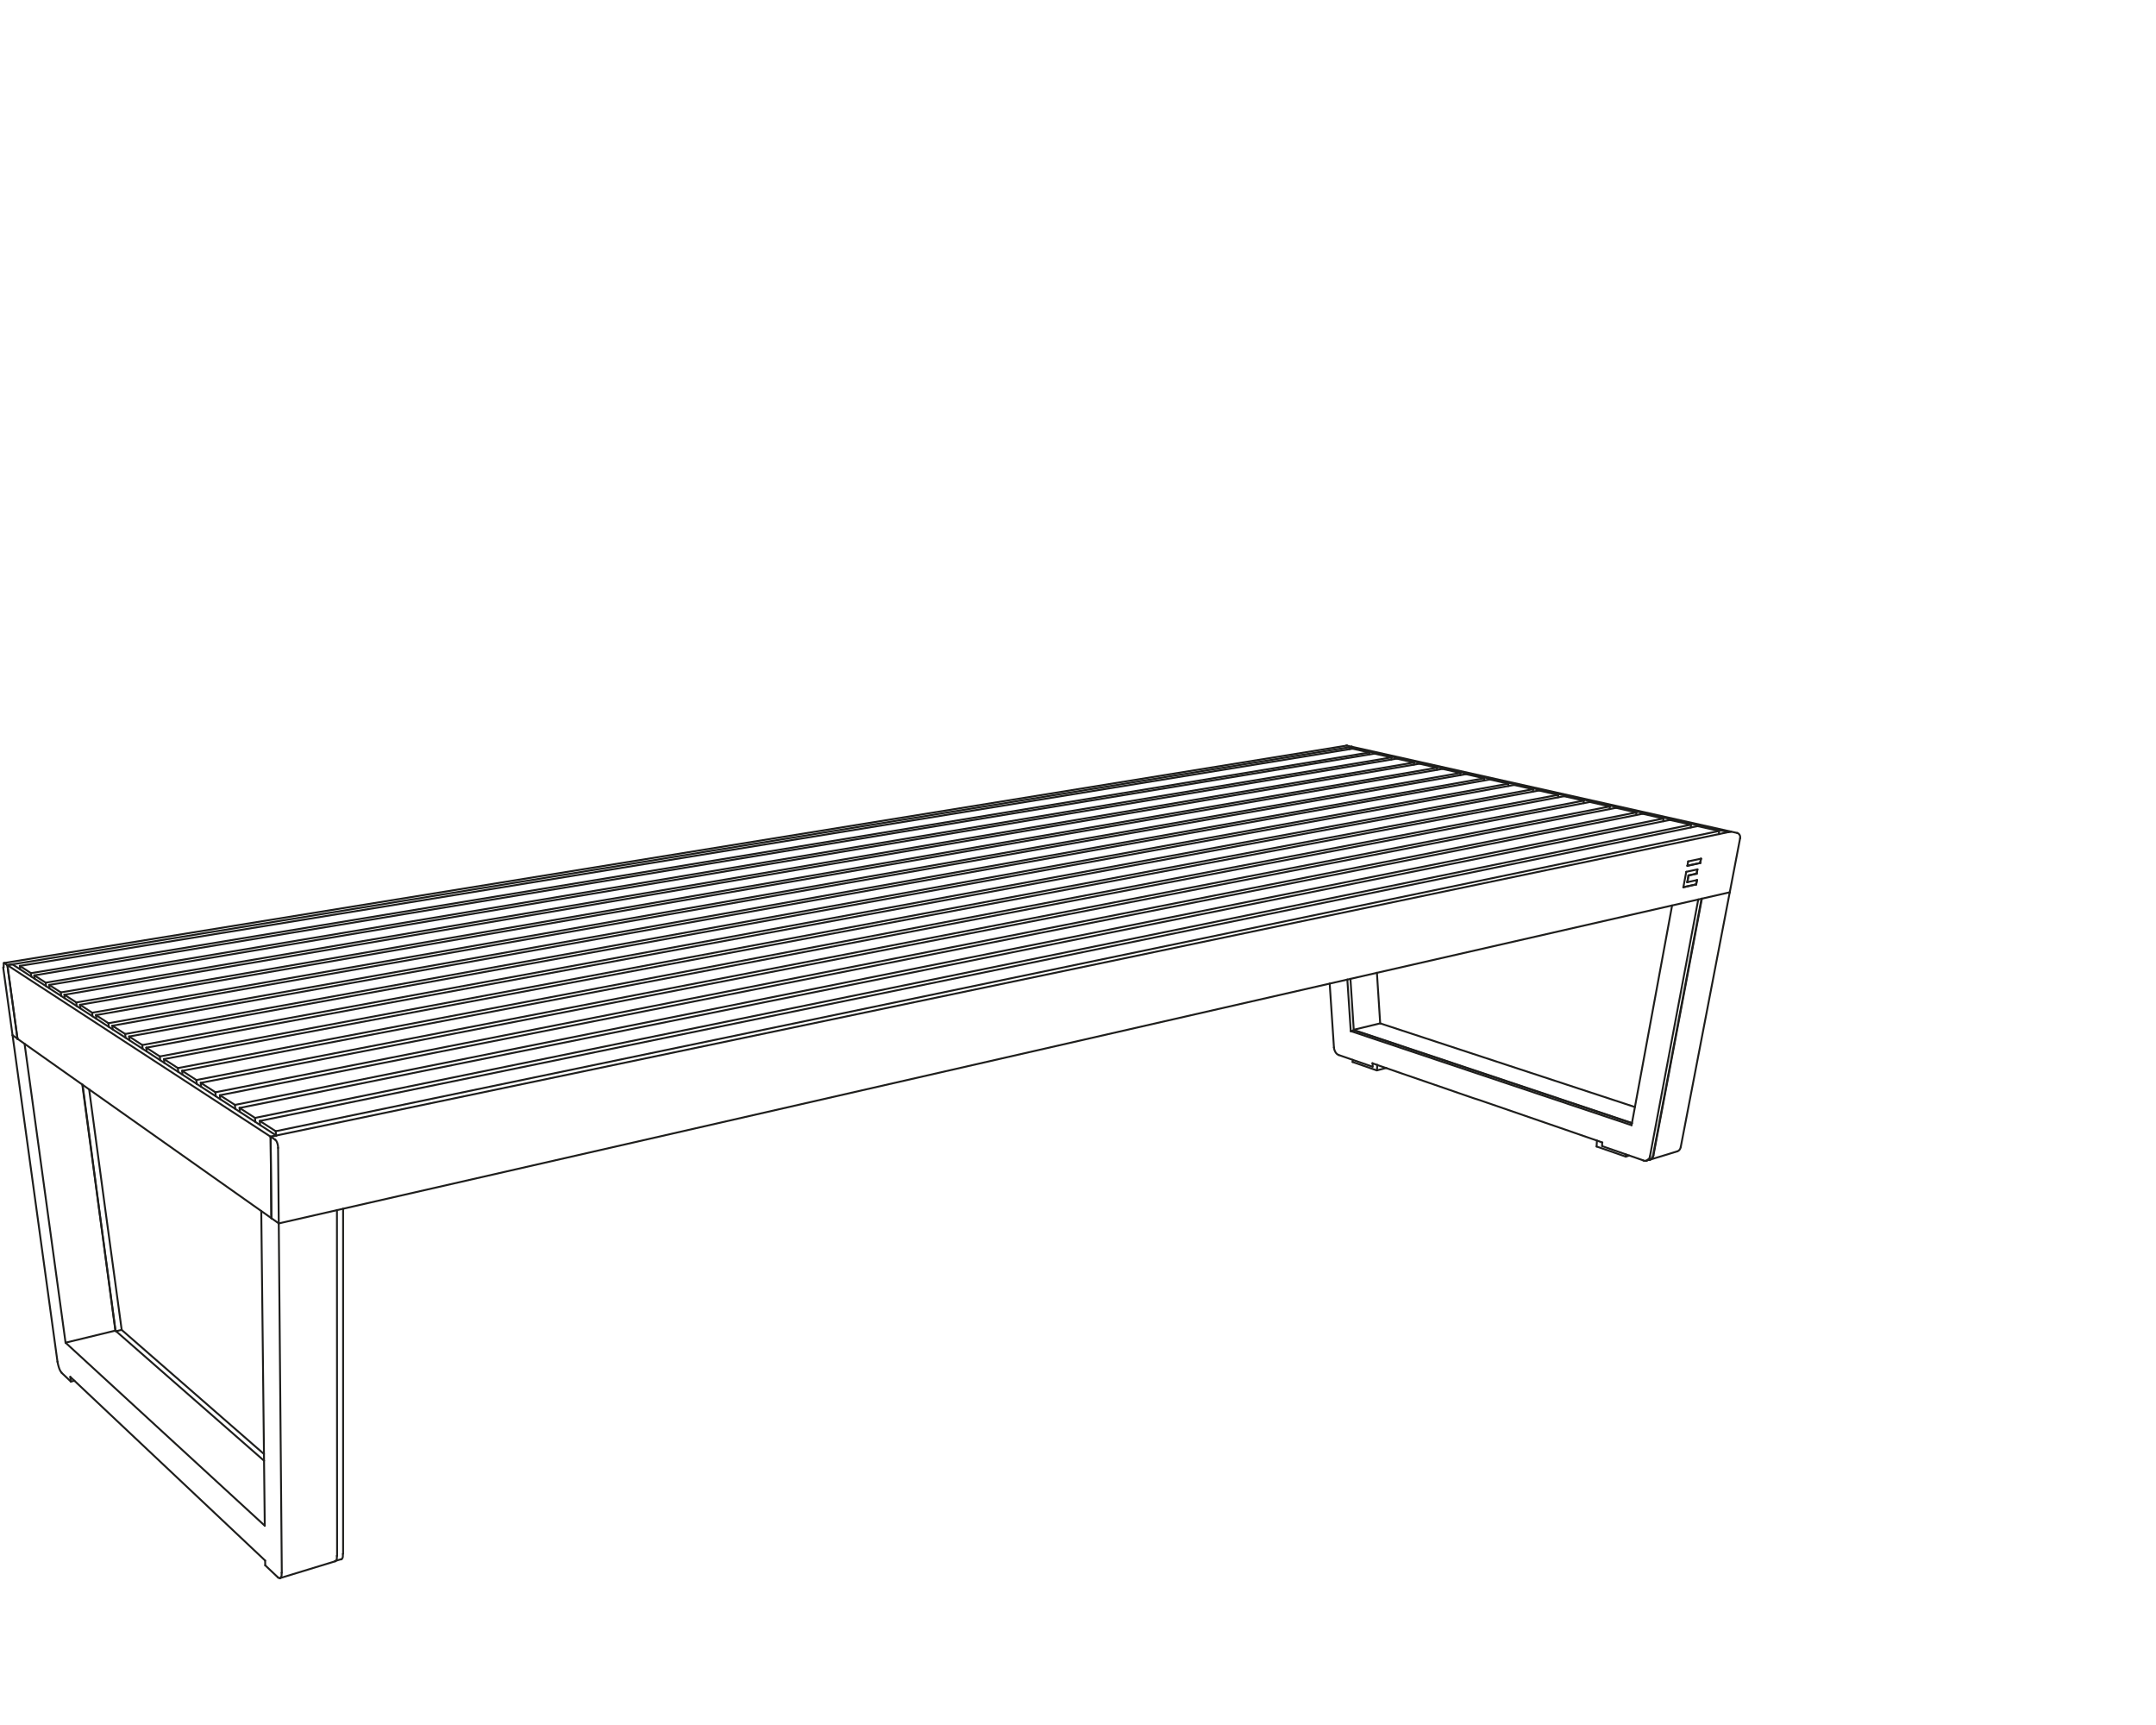 <svg id="Vrstva_1" data-name="Vrstva 1" xmlns="http://www.w3.org/2000/svg" viewBox="0 0 283.46 226.77">
  <defs>
    <style>
      .cls-1 {
        fill: none;
        stroke: #1e1e1c;
        stroke-linecap: round;
        stroke-linejoin: round;
        stroke-width: 0.25px;
      }
    </style>
  </defs>
  <g>
    <line class="cls-1" x1="209.91" y1="150.72" x2="209.96" y2="149.94"/>
    <path class="cls-1" d="M209.91,150.72l3.84,1.33"/>
    <line class="cls-1" x1="213.75" y1="152.05" x2="213.76" y2="151.76"/>
    <line class="cls-1" x1="188.94" y1="100.92" x2="188.92" y2="101.2"/>
    <line class="cls-1" x1="8.47" y1="130.77" x2="8.51" y2="131.23"/>
    <line class="cls-1" x1="10.03" y1="131.78" x2="8.47" y2="130.77"/>
    <line class="cls-1" x1="186.61" y1="100.4" x2="188.94" y2="100.92"/>
    <path class="cls-1" d="M176,138.69a1.06,1.06,0,0,1-.26-.17,1.08,1.08,0,0,1-.18-.24,1.51,1.51,0,0,1-.18-.58"/>
    <path class="cls-1" d="M175.38,137.7q-.27-4.2-.56-8.4"/>
    <path class="cls-1" d="M178,135.45l36.56,12.22"/>
    <path class="cls-1" d="M217.35,151.85a.77.77,0,0,1-.15.36.62.62,0,0,1-.32.23"/>
    <path class="cls-1" d="M216.88,152.44a.53.53,0,0,1-.22,0"/>
    <path class="cls-1" d="M216.47,152.57a.61.61,0,0,1-.4,0"/>
    <line class="cls-1" x1="0.97" y1="126.88" x2="1.63" y2="126.77"/>
    <line class="cls-1" x1="35.68" y1="160.14" x2="35.68" y2="160.14"/>
    <line class="cls-1" x1="36.33" y1="149.28" x2="36.33" y2="149.28"/>
    <line class="cls-1" x1="227.22" y1="109.39" x2="227.57" y2="109.32"/>
    <line class="cls-1" x1="177.75" y1="98.17" x2="227.57" y2="109.32"/>
    <line class="cls-1" x1="227.22" y1="109.39" x2="227.22" y2="109.39"/>
    <path class="cls-1" d="M210.64,150.67l0-.48"/>
    <line class="cls-1" x1="192.01" y1="101.61" x2="192" y2="101.9"/>
    <line class="cls-1" x1="10.52" y1="132.09" x2="10.56" y2="132.56"/>
    <line class="cls-1" x1="189.65" y1="101.08" x2="192.01" y2="101.61"/>
    <line class="cls-1" x1="198.32" y1="103.02" x2="198.31" y2="103.33"/>
    <line class="cls-1" x1="195.87" y1="102.47" x2="198.32" y2="103.02"/>
    <line class="cls-1" x1="14.77" y1="134.84" x2="14.81" y2="135.32"/>
    <line class="cls-1" x1="16.46" y1="135.93" x2="14.77" y2="134.84"/>
    <line class="cls-1" x1="12.16" y1="133.6" x2="12.12" y2="133.13"/>
    <line class="cls-1" x1="16.5" y1="136.42" x2="16.46" y2="135.93"/>
    <line class="cls-1" x1="10.08" y1="132.25" x2="10.03" y2="131.78"/>
    <path class="cls-1" d="M45.11,204.26l0-45.37"/>
    <line class="cls-1" x1="15.96" y1="174.83" x2="15.26" y2="175"/>
    <path class="cls-1" d="M16,174.83Q13.83,159,11.72,143.21"/>
    <path class="cls-1" d="M44.86,205a.29.29,0,0,0,.14-.13.67.67,0,0,0,.07-.18,1.81,1.81,0,0,0,0-.4"/>
    <line class="cls-1" x1="201.56" y1="103.75" x2="201.55" y2="104.07"/>
    <line class="cls-1" x1="199.07" y1="103.19" x2="201.56" y2="103.75"/>
    <line class="cls-1" x1="215.14" y1="106.8" x2="215.12" y2="107.15"/>
    <line class="cls-1" x1="212.46" y1="106.2" x2="215.14" y2="106.8"/>
    <line class="cls-1" x1="211.65" y1="106.02" x2="211.63" y2="106.36"/>
    <line class="cls-1" x1="23.95" y1="140.77" x2="23.99" y2="141.27"/>
    <line class="cls-1" x1="25.82" y1="141.98" x2="23.95" y2="140.77"/>
    <line class="cls-1" x1="209.02" y1="105.43" x2="211.65" y2="106.02"/>
    <line class="cls-1" x1="181.04" y1="140.71" x2="181.07" y2="139.98"/>
    <path class="cls-1" d="M181,140.71l-3.19-1.11"/>
    <line class="cls-1" x1="177.85" y1="139.6" x2="177.86" y2="139.33"/>
    <line class="cls-1" x1="185.92" y1="100.24" x2="185.9" y2="100.52"/>
    <line class="cls-1" x1="183.63" y1="99.73" x2="185.92" y2="100.24"/>
    <line class="cls-1" x1="220.98" y1="150.77" x2="227.42" y2="117.3"/>
    <line class="cls-1" x1="181.46" y1="134.53" x2="181.03" y2="127.88"/>
    <line class="cls-1" x1="220.51" y1="151.36" x2="216.93" y2="152.45"/>
    <path class="cls-1" d="M220.51,151.36a.62.62,0,0,0,.32-.23.89.89,0,0,0,.15-.36"/>
    <line class="cls-1" x1="217.39" y1="151.87" x2="223.76" y2="118.13"/>
    <line class="cls-1" x1="181.46" y1="134.53" x2="177.99" y2="135.37"/>
    <path class="cls-1" d="M216.93,152.45a.63.63,0,0,0,.31-.22.87.87,0,0,0,.15-.36"/>
    <line class="cls-1" x1="182.95" y1="99.57" x2="182.94" y2="99.84"/>
    <line class="cls-1" x1="4.51" y1="128.22" x2="4.56" y2="128.67"/>
    <line class="cls-1" x1="6.01" y1="129.18" x2="4.51" y2="128.22"/>
    <line class="cls-1" x1="180.71" y1="99.07" x2="182.95" y2="99.57"/>
    <line class="cls-1" x1="6.47" y1="129.48" x2="6.51" y2="129.94"/>
    <line class="cls-1" x1="18.75" y1="137.88" x2="18.71" y2="137.38"/>
    <line class="cls-1" x1="25.86" y1="142.49" x2="25.82" y2="141.98"/>
    <line class="cls-1" x1="28.36" y1="144.11" x2="28.32" y2="143.59"/>
    <path class="cls-1" d="M216.75,152.48a.57.57,0,0,0,.18,0"/>
    <line class="cls-1" x1="214.95" y1="145.53" x2="181.46" y2="134.53"/>
    <line class="cls-1" x1="214.56" y1="147.63" x2="177.99" y2="135.4"/>
    <line class="cls-1" x1="6.05" y1="129.64" x2="6.01" y2="129.18"/>
    <line class="cls-1" x1="8.04" y1="130.93" x2="8" y2="130.46"/>
    <line class="cls-1" x1="177.59" y1="135.55" x2="177.99" y2="135.45"/>
    <path class="cls-1" d="M177.59,135.55l36.92,12.37"/>
    <path class="cls-1" d="M180.47,139.77l0,.46"/>
    <line class="cls-1" x1="12.12" y1="133.13" x2="10.52" y2="132.09"/>
    <line class="cls-1" x1="18.71" y1="137.38" x2="201.56" y2="103.75"/>
    <line class="cls-1" x1="28.32" y1="143.59" x2="215.14" y2="106.8"/>
    <line class="cls-1" x1="208.23" y1="105.25" x2="208.21" y2="105.58"/>
    <line class="cls-1" x1="205.64" y1="104.67" x2="208.23" y2="105.25"/>
    <line class="cls-1" x1="195.14" y1="102.31" x2="195.12" y2="102.61"/>
    <line class="cls-1" x1="192.73" y1="101.77" x2="195.14" y2="102.31"/>
    <line class="cls-1" x1="218.7" y1="107.6" x2="218.68" y2="107.96"/>
    <line class="cls-1" x1="28.91" y1="143.98" x2="28.95" y2="144.49"/>
    <line class="cls-1" x1="30.89" y1="145.25" x2="28.91" y2="143.98"/>
    <line class="cls-1" x1="215.96" y1="106.98" x2="218.7" y2="107.6"/>
    <line class="cls-1" x1="226.02" y1="109.24" x2="225.99" y2="109.65"/>
    <line class="cls-1" x1="223.18" y1="108.6" x2="226.02" y2="109.24"/>
    <line class="cls-1" x1="222.32" y1="108.41" x2="222.3" y2="108.78"/>
    <line class="cls-1" x1="219.54" y1="107.79" x2="222.32" y2="108.41"/>
    <line class="cls-1" x1="36.25" y1="148.71" x2="34.16" y2="147.36"/>
    <line class="cls-1" x1="223.07" y1="114.86" x2="223.17" y2="114.29"/>
    <line class="cls-1" x1="222.01" y1="115.09" x2="223.07" y2="114.86"/>
    <line class="cls-1" x1="223.01" y1="116.26" x2="223.12" y2="115.69"/>
    <line class="cls-1" x1="228.78" y1="110.2" x2="227.42" y2="117.3"/>
    <line class="cls-1" x1="223.54" y1="113.45" x2="223.65" y2="112.88"/>
    <line class="cls-1" x1="221.85" y1="113.82" x2="223.54" y2="113.45"/>
    <line class="cls-1" x1="36.65" y1="160.83" x2="35.68" y2="160.14"/>
    <line class="cls-1" x1="228.39" y1="109.5" x2="227.57" y2="109.32"/>
    <line class="cls-1" x1="36.18" y1="149.83" x2="35.58" y2="149.43"/>
    <path class="cls-1" d="M228.78,110.2a.64.64,0,0,0-.06-.43.55.55,0,0,0-.14-.17.44.44,0,0,0-.19-.1"/>
    <line class="cls-1" x1="223.05" y1="114.85" x2="223.07" y2="114.86"/>
    <line class="cls-1" x1="223.05" y1="114.85" x2="221.99" y2="115.08"/>
    <line class="cls-1" x1="221.99" y1="115.08" x2="222.01" y2="115.09"/>
    <line class="cls-1" x1="221.83" y1="115.97" x2="221.85" y2="115.97"/>
    <line class="cls-1" x1="223" y1="116.26" x2="223.01" y2="116.26"/>
    <line class="cls-1" x1="221.99" y1="115.08" x2="221.83" y2="115.97"/>
    <line class="cls-1" x1="223.52" y1="113.45" x2="223.54" y2="113.45"/>
    <line class="cls-1" x1="223.52" y1="113.45" x2="221.85" y2="113.81"/>
    <line class="cls-1" x1="223.1" y1="115.69" x2="223" y2="116.26"/>
    <line class="cls-1" x1="223.16" y1="114.29" x2="223.05" y2="114.85"/>
    <line class="cls-1" x1="223.63" y1="112.88" x2="223.52" y2="113.45"/>
    <line class="cls-1" x1="221.85" y1="115.97" x2="222.01" y2="115.09"/>
    <path class="cls-1" d="M36.53,207.35c.07.07.18.15.28.11"/>
    <line class="cls-1" x1="44.32" y1="204.54" x2="44.3" y2="159.08"/>
    <line class="cls-1" x1="34.87" y1="205.78" x2="36.53" y2="207.35"/>
    <line class="cls-1" x1="34.86" y1="205.15" x2="34.87" y2="205.78"/>
    <path class="cls-1" d="M7.56,179a4.82,4.82,0,0,0,.18.75,2.24,2.24,0,0,0,.14.36,1.11,1.11,0,0,0,.21.32"/>
    <line class="cls-1" x1="8.09" y1="180.46" x2="9.32" y2="181.62"/>
    <line class="cls-1" x1="9.32" y1="181.62" x2="9.24" y2="181"/>
    <line class="cls-1" x1="1.65" y1="136.09" x2="7.56" y2="179.03"/>
    <line class="cls-1" x1="15.17" y1="174.92" x2="10.82" y2="142.57"/>
    <line class="cls-1" x1="8.62" y1="176.51" x2="3.23" y2="137.21"/>
    <line class="cls-1" x1="44.06" y1="205.25" x2="36.81" y2="207.46"/>
    <path class="cls-1" d="M36.81,207.46a.23.23,0,0,0,.14-.13,1.34,1.34,0,0,0,.07-.18,2.66,2.66,0,0,0,0-.39"/>
    <line class="cls-1" x1="9.78" y1="181.51" x2="9.32" y2="181.62"/>
    <line class="cls-1" x1="34.81" y1="200.57" x2="8.62" y2="176.51"/>
    <line class="cls-1" x1="2.3" y1="136.55" x2="1.65" y2="136.09"/>
    <line class="cls-1" x1="177.74" y1="98.17" x2="177.12" y2="98.03"/>
    <line class="cls-1" x1="0.97" y1="126.88" x2="0.57" y2="126.61"/>
    <line class="cls-1" x1="0.42" y1="127.18" x2="1.65" y2="136.09"/>
    <path class="cls-1" d="M177.12,98H177"/>
    <line class="cls-1" x1="0.51" y1="126.6" x2="177.03" y2="98.02"/>
    <line class="cls-1" x1="0.97" y1="126.88" x2="177.74" y2="98.17"/>
    <line class="cls-1" x1="2.3" y1="136.55" x2="0.97" y2="126.88"/>
    <line class="cls-1" x1="180.03" y1="98.92" x2="180.02" y2="99.18"/>
    <line class="cls-1" x1="2.61" y1="126.98" x2="2.65" y2="127.43"/>
    <line class="cls-1" x1="4.07" y1="127.93" x2="2.61" y2="126.98"/>
    <line class="cls-1" x1="177.83" y1="98.42" x2="180.03" y2="98.92"/>
    <line class="cls-1" x1="204.86" y1="104.49" x2="204.85" y2="104.82"/>
    <line class="cls-1" x1="19.24" y1="137.73" x2="19.28" y2="138.22"/>
    <line class="cls-1" x1="21.02" y1="138.88" x2="19.24" y2="137.73"/>
    <line class="cls-1" x1="202.33" y1="103.92" x2="204.86" y2="104.49"/>
    <line class="cls-1" x1="35.68" y1="160.14" x2="35.68" y2="160.14"/>
    <line class="cls-1" x1="12.62" y1="133.45" x2="12.66" y2="133.92"/>
    <line class="cls-1" x1="14.26" y1="134.51" x2="12.62" y2="133.45"/>
    <line class="cls-1" x1="34.16" y1="147.36" x2="34.19" y2="147.89"/>
    <line class="cls-1" x1="36.65" y1="160.83" x2="36.56" y2="150.9"/>
    <path class="cls-1" d="M223.28,118.24,216.93,152"/>
    <path class="cls-1" d="M223.71,118.14l-6.36,33.71"/>
    <path class="cls-1" d="M15.2,175Q13,158.76,10.86,142.6"/>
    <path class="cls-1" d="M34.71,191.15,16,174.83"/>
    <path class="cls-1" d="M177.14,128.77l.45,6.78"/>
    <line class="cls-1" x1="177.42" y1="98.49" x2="177.4" y2="98.22"/>
    <line class="cls-1" x1="14.3" y1="134.99" x2="14.26" y2="134.51"/>
    <line class="cls-1" x1="30.93" y1="145.78" x2="30.89" y2="145.25"/>
    <line class="cls-1" x1="33.57" y1="147.49" x2="33.53" y2="146.96"/>
    <line class="cls-1" x1="36.29" y1="149.25" x2="36.25" y2="148.71"/>
    <line class="cls-1" x1="2.3" y1="136.56" x2="2.3" y2="136.55"/>
    <line class="cls-1" x1="4.11" y1="128.38" x2="4.07" y2="127.93"/>
    <line class="cls-1" x1="21.06" y1="139.37" x2="21.02" y2="138.88"/>
    <line class="cls-1" x1="177.74" y1="98.17" x2="177.74" y2="98.17"/>
    <line class="cls-1" x1="23.43" y1="140.91" x2="23.39" y2="140.41"/>
    <line class="cls-1" x1="2.3" y1="136.55" x2="2.3" y2="136.55"/>
    <path class="cls-1" d="M213.75,152.05l.46-.14"/>
    <line class="cls-1" x1="10.03" y1="131.78" x2="188.94" y2="100.92"/>
    <line class="cls-1" x1="186.61" y1="100.4" x2="8.47" y2="130.77"/>
    <path class="cls-1" d="M177.55,128.68q.22,3.38.44,6.77"/>
    <path class="cls-1" d="M214.51,147.92q2.67-14.44,5.33-28.89"/>
    <path class="cls-1" d="M216.93,152a.82.82,0,0,1-.15.36.59.59,0,0,1-.31.23"/>
    <path class="cls-1" d="M216.07,152.55l-1.36-.47-1.36-.47-2.71-.94"/>
    <path class="cls-1" d="M210.67,150.19l-.95-.33-.95-.33-1.88-.65-3.77-1.3-7.55-2.6-.95-.33-1-.32-1.88-.65-3.77-1.3-3.78-1.3-1.9-.66-.94-.32-.93-.33"/>
    <path class="cls-1" d="M180.45,140.23l-2.22-.77-1.12-.39-1.11-.38"/>
    <line class="cls-1" x1="216.88" y1="152.44" x2="216.47" y2="152.57"/>
    <line class="cls-1" x1="2.3" y1="136.56" x2="0.97" y2="126.88"/>
    <line class="cls-1" x1="0.97" y1="126.88" x2="35.58" y2="149.43"/>
    <line class="cls-1" x1="35.58" y1="149.43" x2="36.33" y2="149.28"/>
    <line class="cls-1" x1="1.63" y1="126.77" x2="36.33" y2="149.28"/>
    <line class="cls-1" x1="35.58" y1="149.43" x2="35.68" y2="160.14"/>
    <line class="cls-1" x1="35.68" y1="160.14" x2="2.3" y2="136.56"/>
    <line class="cls-1" x1="177.4" y1="98.22" x2="177.75" y2="98.17"/>
    <line class="cls-1" x1="177.4" y1="98.22" x2="227.22" y2="109.39"/>
    <line class="cls-1" x1="12.12" y1="133.13" x2="192.01" y2="101.61"/>
    <line class="cls-1" x1="189.65" y1="101.08" x2="10.52" y2="132.09"/>
    <line class="cls-1" x1="16.46" y1="135.93" x2="198.32" y2="103.02"/>
    <line class="cls-1" x1="195.87" y1="102.47" x2="14.77" y2="134.84"/>
    <line class="cls-1" x1="44.86" y1="204.97" x2="44.03" y2="205.22"/>
    <line class="cls-1" x1="16.98" y1="136.26" x2="17.02" y2="136.75"/>
    <line class="cls-1" x1="199.07" y1="103.19" x2="16.98" y2="136.26"/>
    <line class="cls-1" x1="18.71" y1="137.38" x2="16.98" y2="136.26"/>
    <line class="cls-1" x1="26.4" y1="142.35" x2="26.44" y2="142.86"/>
    <line class="cls-1" x1="212.46" y1="106.2" x2="26.4" y2="142.35"/>
    <line class="cls-1" x1="28.32" y1="143.59" x2="26.4" y2="142.35"/>
    <line class="cls-1" x1="25.82" y1="141.98" x2="211.65" y2="106.02"/>
    <line class="cls-1" x1="209.02" y1="105.43" x2="23.95" y2="140.77"/>
    <line class="cls-1" x1="8" y1="130.46" x2="185.92" y2="100.24"/>
    <line class="cls-1" x1="183.63" y1="99.73" x2="6.47" y2="129.48"/>
    <line class="cls-1" x1="8" y1="130.46" x2="6.47" y2="129.48"/>
    <line class="cls-1" x1="6.01" y1="129.18" x2="182.95" y2="99.57"/>
    <line class="cls-1" x1="180.71" y1="99.07" x2="4.51" y2="128.22"/>
    <line class="cls-1" x1="23.39" y1="140.41" x2="208.23" y2="105.25"/>
    <line class="cls-1" x1="21.56" y1="139.23" x2="21.6" y2="139.73"/>
    <line class="cls-1" x1="205.64" y1="104.67" x2="21.56" y2="139.23"/>
    <line class="cls-1" x1="23.39" y1="140.41" x2="21.56" y2="139.23"/>
    <line class="cls-1" x1="14.26" y1="134.51" x2="195.14" y2="102.31"/>
    <line class="cls-1" x1="192.73" y1="101.77" x2="12.62" y2="133.45"/>
    <line class="cls-1" x1="30.89" y1="145.25" x2="218.7" y2="107.6"/>
    <line class="cls-1" x1="215.96" y1="106.98" x2="28.91" y2="143.98"/>
    <line class="cls-1" x1="36.25" y1="148.71" x2="226.02" y2="109.24"/>
    <line class="cls-1" x1="223.18" y1="108.6" x2="34.16" y2="147.36"/>
    <line class="cls-1" x1="33.53" y1="146.96" x2="222.32" y2="108.41"/>
    <line class="cls-1" x1="31.5" y1="145.65" x2="31.54" y2="146.17"/>
    <line class="cls-1" x1="219.54" y1="107.79" x2="31.5" y2="145.65"/>
    <line class="cls-1" x1="33.53" y1="146.96" x2="31.5" y2="145.65"/>
    <line class="cls-1" x1="223.17" y1="114.29" x2="221.7" y2="114.61"/>
    <line class="cls-1" x1="223.12" y1="115.69" x2="221.85" y2="115.97"/>
    <line class="cls-1" x1="221.32" y1="116.64" x2="223.01" y2="116.26"/>
    <line class="cls-1" x1="221.7" y1="114.61" x2="221.32" y2="116.64"/>
    <line class="cls-1" x1="227.42" y1="117.3" x2="36.65" y2="160.83"/>
    <line class="cls-1" x1="223.65" y1="112.88" x2="221.95" y2="113.24"/>
    <line class="cls-1" x1="221.95" y1="113.24" x2="221.85" y2="113.82"/>
    <line class="cls-1" x1="35.58" y1="149.43" x2="35.68" y2="160.14"/>
    <line class="cls-1" x1="227.57" y1="109.32" x2="35.58" y2="149.43"/>
    <path class="cls-1" d="M36.56,150.9a1.9,1.9,0,0,0-.09-.58,1.53,1.53,0,0,0-.11-.27.63.63,0,0,0-.18-.22"/>
    <line class="cls-1" x1="223" y1="116.26" x2="221.32" y2="116.63"/>
    <line class="cls-1" x1="37.05" y1="206.76" x2="36.65" y2="160.83"/>
    <line class="cls-1" x1="34.35" y1="159.2" x2="34.81" y2="200.57"/>
    <line class="cls-1" x1="15.17" y1="174.92" x2="8.62" y2="176.51"/>
    <line class="cls-1" x1="9.24" y1="181" x2="34.86" y2="205.15"/>
    <line class="cls-1" x1="34.72" y1="192.03" x2="15.17" y2="174.92"/>
    <path class="cls-1" d="M44.06,205.25a.27.27,0,0,0,.15-.13,1.34,1.34,0,0,0,.07-.18,1.81,1.81,0,0,0,0-.4"/>
    <path class="cls-1" d="M.57,126.61a.06.06,0,0,0-.08,0l0,0s0,0,0,.05a.94.94,0,0,0,0,.16,1.88,1.88,0,0,0,0,.34"/>
    <line class="cls-1" x1="4.07" y1="127.93" x2="180.03" y2="98.92"/>
    <line class="cls-1" x1="177.83" y1="98.42" x2="2.61" y2="126.98"/>
    <line class="cls-1" x1="21.02" y1="138.88" x2="204.86" y2="104.49"/>
    <line class="cls-1" x1="202.33" y1="103.92" x2="19.24" y2="137.73"/>
    <path class="cls-1" d="M182.27,140.39l-1.23.32"/>
  </g>
</svg>
